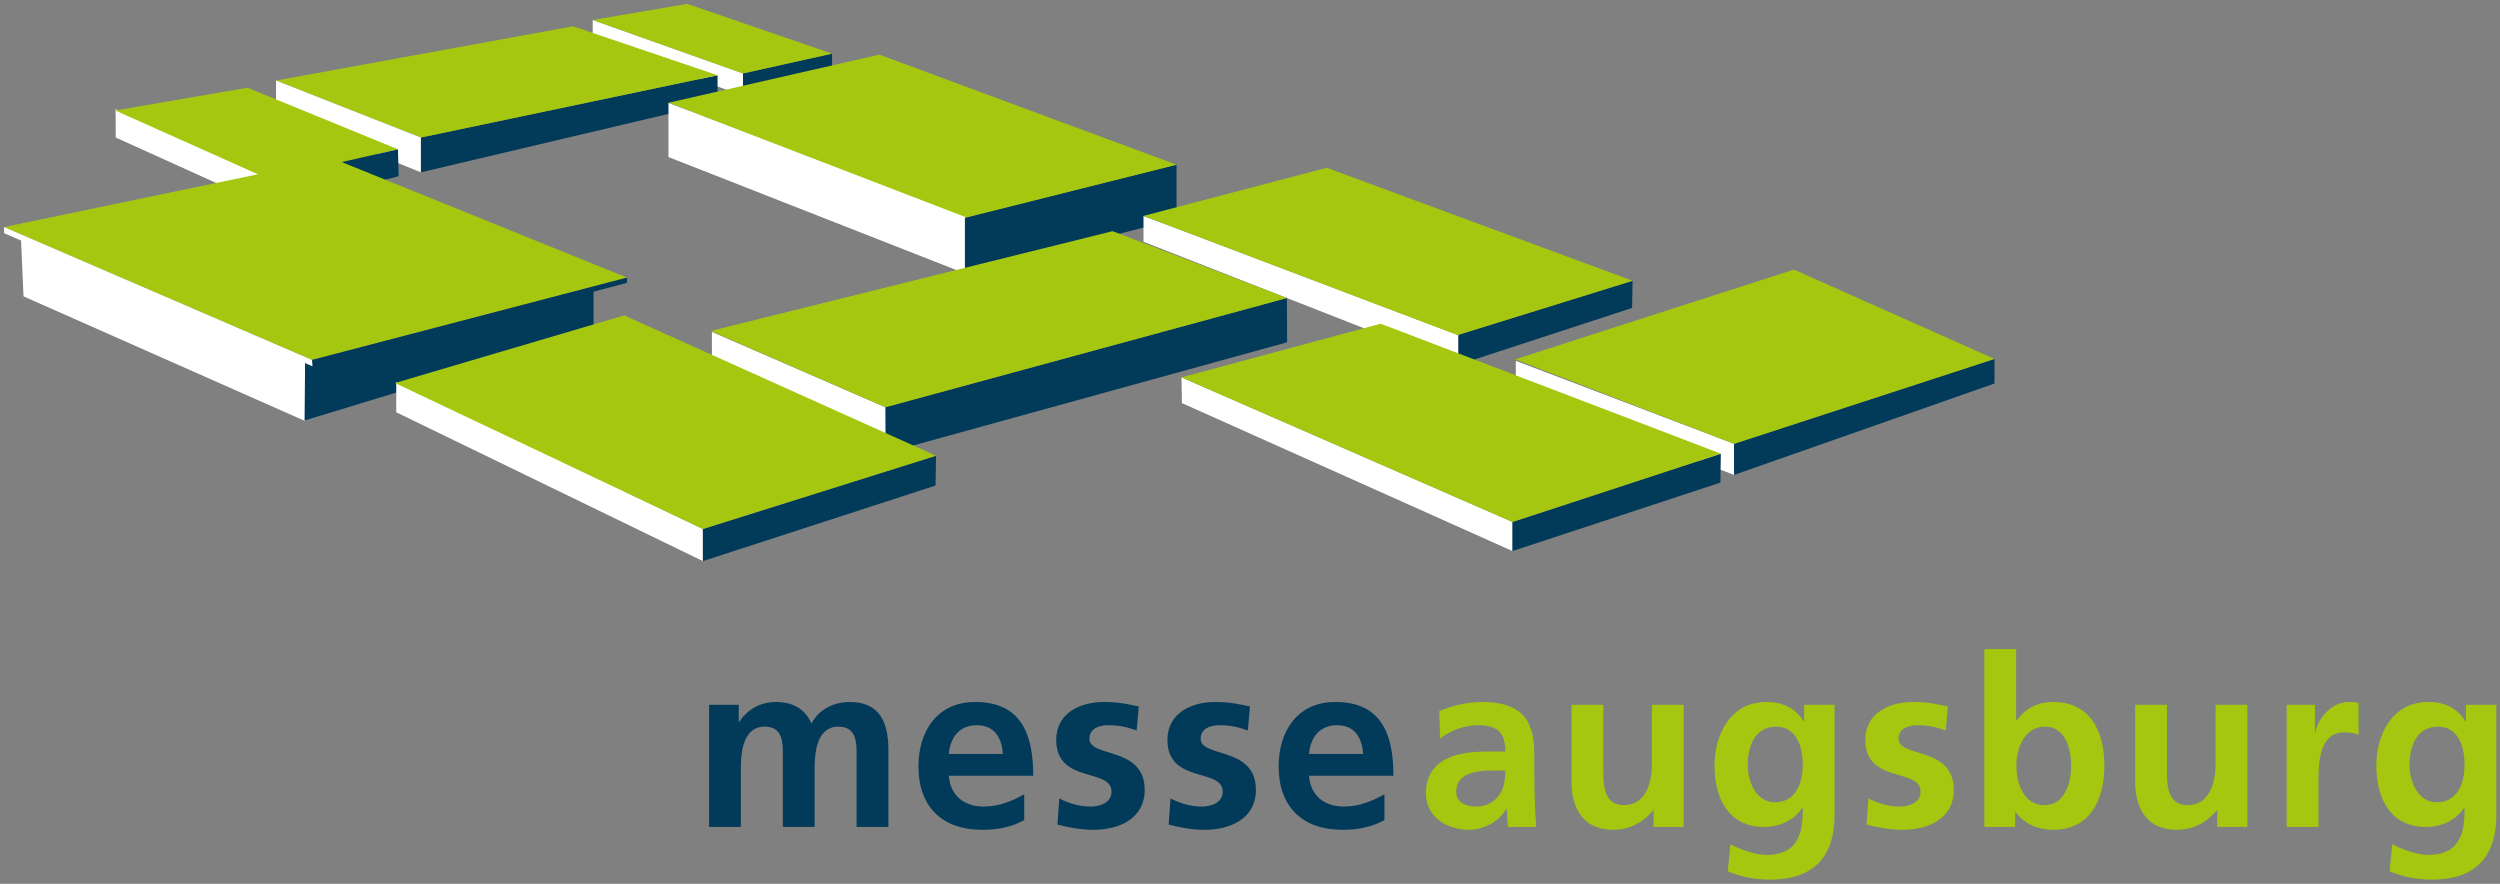 <?xml version="1.0" encoding="UTF-8" standalone="no"?>
<!-- Created with Inkscape (http://www.inkscape.org/) -->

<svg
   xmlns:dc="http://purl.org/dc/elements/1.1/"
   xmlns:cc="http://creativecommons.org/ns#"
   xmlns:rdf="http://www.w3.org/1999/02/22-rdf-syntax-ns#"
   xmlns:svg="http://www.w3.org/2000/svg"
   xmlns="http://www.w3.org/2000/svg"
   version="1.1"
   width="646.067"
   height="228.394"
   id="svg2"
   xml:space="preserve">
   <rect width="100%" height="100%" fill="#808080" stroke="none"/>
   <defs
     id="defs6"><clipPath
       id="clipPath144-4"><path
         d="m 515.47,1030.992 283.9,0 0,117.04 -283.9,0 0,-117.04 z"
         id="path146-0" /></clipPath></defs><g
     transform="matrix(1.25,0,0,-1.25,-201.926,1024.448)"
     id="g10"><g
       transform="matrix(1.894,0,0,1.894,315.147,804.376)"
       id="g12"><path
         d="m 0,0 0,-2.447 -16.405,6.052 0,2.23 L 0,0 z"
         id="path14"
         style="fill:#ffffff;fill-opacity:1;fill-rule:nonzero;stroke:none" /></g><g
       transform="matrix(1.894,0,0,1.894,315.147,799.741)"
       id="g16"><path
         d="m 0,0 0,0.092 0,2.355 9.723,2.16 0,-2.538"
         id="path18"
         style="fill:#023a5a;fill-opacity:1;fill-rule:nonzero;stroke:none" /></g><g
       transform="matrix(1.894,0,0,1.894,361.015,763.041)"
       id="g20"><path
         d="m 0,0 0,6.066 23.107,5.796 0,-5.937"
         id="path22"
         style="fill:#023a5a;fill-opacity:1;fill-rule:nonzero;stroke:none" /></g><g
       transform="matrix(1.894,0,0,1.894,463.086,744.167)"
       id="g24"><path
         d="M 0,0 0,3.279 18.995,9.159 18.942,6.192 0,0 z"
         id="path26"
         style="fill:#023a5a;fill-opacity:1;fill-rule:nonzero;stroke:none" /></g><g
       transform="matrix(1.894,0,0,1.894,462.979,750.282)"
       id="g28"><path
         d="m 0,0 0,-3.278 -34.335,13.463 0,2.825"
         id="path30"
         style="fill:#ffffff;fill-opacity:1;fill-rule:nonzero;stroke:none" /></g><g
       transform="matrix(1.894,0,0,1.894,520.038,727.803)"
       id="g32"><path
         d="m 0,0 0,-3.395 -23.821,9.227 0,3.226 L 0,0 z"
         id="path34"
         style="fill:#ffffff;fill-opacity:1;fill-rule:nonzero;stroke:none" /></g><g
       transform="matrix(1.894,0,0,1.894,520.038,727.803)"
       id="g36"><path
         d="m 0,0 28.429,9.266 0,-2.682 L 0,-3.395 0,0 z"
         id="path38"
         style="fill:#023a5a;fill-opacity:1;fill-rule:nonzero;stroke:none" /></g><g
       transform="matrix(1.894,0,0,1.894,573.88,745.352)"
       id="g40"><path
         d="M 0,0 -28.429,-9.266 -52.318,-0.045 -21.891,9.753 0,0 z"
         id="path42"
         style="fill:#a5c710;fill-opacity:1;fill-rule:nonzero;stroke:none" /></g><g
       transform="matrix(1.894,0,0,1.894,344.611,725.884)"
       id="g44"><path
         d="M 0,0 -0.022,5.005 43.817,16.928 43.839,12.095 0,0 z"
         id="path46"
         style="fill:#023a5a;fill-opacity:1;fill-rule:nonzero;stroke:none" /></g><g
       transform="matrix(1.894,0,0,1.894,308.721,750.936)"
       id="g48"><path
         d="M 0,0 0,-5.03 18.95,-13.635 18.928,-8.222 0,0 z"
         id="path50"
         style="fill:#ffffff;fill-opacity:1;fill-rule:nonzero;stroke:none" /></g><g
       transform="matrix(1.894,0,0,1.894,248.542,791.123)"
       id="g52"><path
         d="M 0,0 32.388,6.799 32.394,3.846 0,-3.798 0,0 z"
         id="path54"
         style="fill:#023a5a;fill-opacity:1;fill-rule:nonzero;stroke:none" /></g><g
       transform="matrix(1.894,0,0,1.894,248.542,791.123)"
       id="g56"><path
         d="M 0,0 -15.805,6.221 16.62,12.145 32.388,6.799 0,0 z"
         id="path58"
         style="fill:#a5c710;fill-opacity:1;fill-rule:nonzero;stroke:none" /></g><g
       transform="matrix(1.894,0,0,1.894,248.542,783.93)"
       id="g60"><path
         d="m 0,0 0,3.798 -15.805,6.221 0,-3.574 L 0,0 z"
         id="path62"
         style="fill:#ffffff;fill-opacity:1;fill-rule:nonzero;stroke:none" /></g><g
       transform="matrix(1.894,0,0,1.894,215.043,783.71)"
       id="g64"><path
         d="M 0,0 -15.631,7.006 -15.616,3.915 -0.965,-2.714 0,0 z"
         id="path66"
         style="fill:#ffffff;fill-opacity:1;fill-rule:nonzero;stroke:none" /></g><g
       transform="matrix(1.894,0,0,1.894,185.369,796.721)"
       id="g68"><path
         d="M 0,0 16.683,-7.467 30.859,-4.242 14.437,2.483 0,0 z"
         id="path70"
         style="fill:#a5c710;fill-opacity:1;fill-rule:nonzero;stroke:none" /></g><g
       transform="matrix(1.894,0,0,1.894,243.815,788.688)"
       id="g72"><path
         d="m 0,0 0.078,-2.935 -15.691,-4.03 -0.039,3.404 L 0,0 z"
         id="path74"
         style="fill:#023a5a;fill-opacity:1;fill-rule:nonzero;stroke:none" /></g><g
       transform="matrix(1.894,0,0,1.894,165.871,770.33)"
       id="g76"><path
         d="m 0,0 31.017,-13.587 0,-6.38 L 0.281,-6.358 0,0 z"
         id="path78"
         style="fill:#ffffff;fill-opacity:1;fill-rule:nonzero;stroke:none" /></g><g
       transform="matrix(1.894,0,0,1.894,226.041,745.144)"
       id="g80"><path
         d="M 0,0 -33.634,14.5 2.316,21.975 34.384,8.987 0,0 z"
         id="path82"
         style="fill:#a5c710;fill-opacity:1;fill-rule:nonzero;stroke:none" /></g><g
       transform="matrix(1.894,0,0,1.894,224.507,732.625)"
       id="g84"><path
         d="m 0,0 31.542,9.611 0,4.639 L 0.058,6.321 0,0 z"
         id="path86"
         style="fill:#023a5a;fill-opacity:1;fill-rule:nonzero;stroke:none" /></g><g
       transform="matrix(1.894,0,0,1.894,226.041,745.144)"
       id="g88"><path
         d="M 0,0 34.384,8.987 34.378,8.416 0.057,-0.695 0,0 z"
         id="path90"
         style="fill:#023a5a;fill-opacity:1;fill-rule:nonzero;stroke:none" /></g><g
       transform="matrix(1.894,0,0,1.894,162.379,772.609)"
       id="g92"><path
         d="M 0,0 33.614,-14.501 33.671,-15.196 0.009,-0.669 0,0 z"
         id="path94"
         style="fill:#ffffff;fill-opacity:1;fill-rule:nonzero;stroke:none" /></g><g
       transform="matrix(1.894,0,0,1.894,405.892,736.224)"
       id="g96"><path
         d="m 0,0 -0.045,2.806 36.13,-15.783 0,-3.177 L 0,0 z"
         id="path98"
         style="fill:#ffffff;fill-opacity:1;fill-rule:nonzero;stroke:none" /></g><g
       transform="matrix(1.894,0,0,1.894,474.234,705.629)"
       id="g100"><path
         d="M 0,0 0,3.177 22.741,10.633 22.694,7.475 0,0 z"
         id="path102"
         style="fill:#023a5a;fill-opacity:1;fill-rule:nonzero;stroke:none" /></g><g
       transform="matrix(1.894,0,0,1.894,361.015,774.529)"
       id="g104"><path
         d="M 0,0 -32.358,12.557 -9.332,17.812 23.107,5.796 0,0 z"
         id="path106"
         style="fill:#a5c710;fill-opacity:1;fill-rule:nonzero;stroke:none" /></g><g
       transform="matrix(1.894,0,0,1.894,315.147,804.376)"
       id="g108"><path
         d="M 0,0 -16.405,5.835 -6.088,7.594 9.723,2.159 0,0 z"
         id="path110"
         style="fill:#a5c710;fill-opacity:1;fill-rule:nonzero;stroke:none" /></g><g
       transform="matrix(1.894,0,0,1.894,243.462,734.325)"
       id="g112"><path
         d="m 0,0 0,3.288 33.472,-16.029 0,-3.505 L 0,0 z"
         id="path114"
         style="fill:#ffffff;fill-opacity:1;fill-rule:nonzero;stroke:none" /></g><g
       transform="matrix(1.894,0,0,1.894,306.855,703.555)"
       id="g116"><path
         d="M 0,0 0,3.505 25.452,11.504 25.398,8.248 0,0 z"
         id="path118"
         style="fill:#023a5a;fill-opacity:1;fill-rule:nonzero;stroke:none" /></g><g
       transform="matrix(1.894,0,0,1.894,355.059,725.342)"
       id="g120"><path
         d="M 0,0 -25.452,-7.998 -59.063,7.937 -34.044,15.32 0,0 z"
         id="path122"
         style="fill:#a5c710;fill-opacity:1;fill-rule:nonzero;stroke:none" /></g><g
       transform="matrix(1.894,0,0,1.894,462.894,750.282)"
       id="g124"><path
         d="M 0,0 -34.289,13.01 -14.288,18.263 19.097,5.93 0,0 z"
         id="path126"
         style="fill:#a5c710;fill-opacity:1;fill-rule:nonzero;stroke:none" /></g><g
       transform="matrix(1.894,0,0,1.894,517.305,725.767)"
       id="g128"><path
         d="M 0,0 -22.741,-7.456 -58.871,8.328 -37.132,14.187 0,0 z"
         id="path130"
         style="fill:#a5c710;fill-opacity:1;fill-rule:nonzero;stroke:none" /></g><g
       transform="matrix(1.894,0,0,1.894,361.015,774.73)"
       id="g132"><path
         d="m 0,0 0,-6.172 -32.352,12.696 0,5.919 L 0,0 z"
         id="path134"
         style="fill:#ffffff;fill-opacity:1;fill-rule:nonzero;stroke:none" /></g><path
       d="m 308.485,751.142 83.068,20.625 36.044,-13.822 -83.028,-22.581 -36.083,15.778 z"
       id="path138"
       style="fill:#a5c710;fill-opacity:1;fill-rule:nonzero;stroke:none" /><g
       transform="matrix(1.894,0,0,1.894,-813.931,-1346.599)"
       id="g140"><g
         clip-path="url(#clipPath144-4)"
         id="g142"><g
           transform="translate(592.432,1066.76)"
           id="g148"><path
             d="m 0,0 3.237,0 0,-1.864 0.051,0 c 1.087,1.631 2.667,2.174 3.961,2.174 1.864,0 3.185,-0.699 3.935,-2.356 0.803,1.606 2.538,2.356 4.169,2.356 3.288,0 4.22,-2.251 4.22,-5.229 l 0,-8.414 -3.47,0 0,7.948 c 0,1.243 0,3.003 -1.993,3.003 -2.304,0 -2.589,-2.744 -2.589,-4.478 l 0,-6.473 -3.469,0 0,7.948 c 0,1.243 0,3.003 -1.994,3.003 -2.304,0 -2.588,-2.744 -2.588,-4.478 l 0,-6.473 -3.47,0 L 0,0 z"
             id="path150"
             style="fill:#023a5a;fill-opacity:1;fill-rule:nonzero;stroke:none" /></g><g
           transform="translate(624.504,1061.4)"
           id="g152"><path
             d="M 0,0 C -0.103,1.683 -0.88,3.133 -2.822,3.133 -4.763,3.133 -5.748,1.787 -5.903,0 L 0,0 z m 2.33,-7.223 c -1.269,-0.699 -2.718,-1.061 -4.582,-1.061 -4.401,0 -6.965,2.537 -6.965,6.912 0,3.858 2.045,7.042 6.188,7.042 4.945,0 6.343,-3.391 6.343,-8.051 l -9.217,0 c 0.155,-2.149 1.657,-3.366 3.806,-3.366 1.683,0 3.133,0.622 4.427,1.346 l 0,-2.822 z"
             id="path154"
             style="fill:#023a5a;fill-opacity:1;fill-rule:nonzero;stroke:none" /></g><g
           transform="translate(639.103,1063.964)"
           id="g156"><path
             d="m 0,0 c -1.061,0.363 -1.838,0.569 -3.106,0.569 -0.933,0 -2.046,-0.336 -2.046,-1.475 0,-2.123 6.032,-0.777 6.032,-5.592 0,-3.107 -2.77,-4.35 -5.591,-4.35 -1.321,0 -2.667,0.233 -3.936,0.57 l 0.207,2.848 c 1.087,-0.544 2.226,-0.881 3.417,-0.881 0.881,0 2.279,0.337 2.279,1.632 0,2.615 -6.033,0.828 -6.033,5.643 0,2.874 2.512,4.142 5.23,4.142 1.632,0 2.693,-0.258 3.78,-0.491 L 0,0 z"
             id="path158"
             style="fill:#023a5a;fill-opacity:1;fill-rule:nonzero;stroke:none" /></g><g
           transform="translate(651.243,1063.964)"
           id="g160"><path
             d="m 0,0 c -1.061,0.363 -1.838,0.569 -3.107,0.569 -0.932,0 -2.045,-0.336 -2.045,-1.475 0,-2.123 6.032,-0.777 6.032,-5.592 0,-3.107 -2.77,-4.35 -5.592,-4.35 -1.32,0 -2.667,0.233 -3.935,0.57 l 0.207,2.848 c 1.087,-0.544 2.227,-0.881 3.417,-0.881 0.881,0 2.278,0.337 2.278,1.632 0,2.615 -6.032,0.828 -6.032,5.643 0,2.874 2.512,4.142 5.23,4.142 1.631,0 2.693,-0.258 3.78,-0.491 L 0,0 z"
             id="path162"
             style="fill:#023a5a;fill-opacity:1;fill-rule:nonzero;stroke:none" /></g><g
           transform="translate(663.822,1061.4)"
           id="g164"><path
             d="M 0,0 C -0.103,1.683 -0.879,3.133 -2.822,3.133 -4.763,3.133 -5.747,1.787 -5.903,0 L 0,0 z m 2.33,-7.223 c -1.268,-0.699 -2.718,-1.061 -4.582,-1.061 -4.401,0 -6.965,2.537 -6.965,6.912 0,3.858 2.046,7.042 6.188,7.042 4.945,0 6.343,-3.391 6.343,-8.051 l -9.217,0 c 0.156,-2.149 1.657,-3.366 3.806,-3.366 1.683,0 3.133,0.622 4.427,1.346 l 0,-2.822 z"
             id="path166"
             style="fill:#023a5a;fill-opacity:1;fill-rule:nonzero;stroke:none" /></g><g
           transform="translate(676.194,1055.653)"
           id="g168"><path
             d="M 0,0 C 1.062,0 1.89,0.466 2.434,1.191 3.003,1.943 3.159,2.9 3.159,3.936 l -1.502,0 C 0.103,3.936 -2.201,3.677 -2.201,1.632 -2.201,0.492 -1.242,0 0,0 m -4.064,10.408 c 1.346,0.621 3.158,1.009 4.634,1.009 4.065,0 5.747,-1.682 5.747,-5.618 l 0,-1.708 c 0,-1.346 0.026,-2.356 0.052,-3.34 0.026,-1.009 0.077,-1.942 0.156,-2.977 l -3.056,0 C 3.34,-1.527 3.34,-0.647 3.314,-0.233 l -0.052,0 c -0.803,-1.475 -2.537,-2.304 -4.116,-2.304 -2.356,0 -4.661,1.424 -4.661,3.961 0,1.994 0.959,3.159 2.279,3.806 1.32,0.647 3.029,0.777 4.479,0.777 l 1.916,0 c 0,2.149 -0.958,2.873 -3.004,2.873 -1.476,0 -2.951,-0.569 -4.116,-1.449 l -0.103,2.977 z"
             id="path170"
             style="fill:#a5c710;fill-opacity:1;fill-rule:nonzero;stroke:none" /></g><g
           transform="translate(698.819,1053.427)"
           id="g172"><path
             d="m 0,0 -3.288,0 0,1.812 -0.052,0 c -1.061,-1.295 -2.563,-2.123 -4.375,-2.123 -3.158,0 -4.531,2.227 -4.531,5.23 l 0,8.414 3.469,0 0,-7.12 c 0,-1.63 0.026,-3.831 2.253,-3.831 2.511,0 3.055,2.718 3.055,4.427 l 0,6.524 3.469,0 L 0,0 z"
             id="path174"
             style="fill:#a5c710;fill-opacity:1;fill-rule:nonzero;stroke:none" /></g><g
           transform="translate(711.813,1060.236)"
           id="g176"><path
             d="m 0,0 c 0,2.278 -0.881,4.142 -2.9,4.142 -2.356,0 -3.107,-2.174 -3.107,-4.22 0,-1.812 0.958,-4.039 2.952,-4.039 C -0.881,-4.117 0,-2.226 0,0 m 3.469,6.524 0,-12.039 c 0,-3.624 -1.45,-7.042 -7.042,-7.042 -1.372,0 -2.951,0.208 -4.608,0.907 l 0.285,2.951 c 1.061,-0.569 2.796,-1.165 3.883,-1.165 3.832,0 4.013,2.874 4.013,5.178 l -0.052,0 c -0.647,-1.139 -2.2,-2.123 -4.143,-2.123 -3.934,0 -5.436,3.159 -5.436,6.731 0,3.21 1.656,6.912 5.644,6.912 1.76,0 3.133,-0.594 4.09,-2.123 l 0.052,0 0,1.813 3.314,0 z"
             id="path178"
             style="fill:#a5c710;fill-opacity:1;fill-rule:nonzero;stroke:none" /></g><g
           transform="translate(727.421,1063.964)"
           id="g180"><path
             d="m 0,0 c -1.061,0.363 -1.838,0.569 -3.107,0.569 -0.932,0 -2.045,-0.336 -2.045,-1.475 0,-2.123 6.032,-0.777 6.032,-5.592 0,-3.107 -2.77,-4.35 -5.592,-4.35 -1.32,0 -2.666,0.233 -3.935,0.57 l 0.207,2.848 c 1.087,-0.544 2.226,-0.881 3.417,-0.881 0.881,0 2.278,0.337 2.278,1.632 0,2.615 -6.032,0.828 -6.032,5.643 0,2.874 2.512,4.142 5.23,4.142 1.631,0 2.693,-0.258 3.78,-0.491 L 0,0 z"
             id="path182"
             style="fill:#a5c710;fill-opacity:1;fill-rule:nonzero;stroke:none" /></g><g
           transform="translate(738.188,1055.809)"
           id="g184"><path
             d="m 0,0 c 2.279,0 2.926,2.486 2.926,4.324 0,1.785 -0.622,4.245 -2.874,4.245 -2.226,0 -3.107,-2.382 -3.107,-4.245 C -3.055,2.434 -2.304,0 0,0 m -6.55,17.035 3.469,0 0,-7.792 0.052,0 c 0.958,1.268 2.175,2.018 3.987,2.018 4.091,0 5.592,-3.261 5.592,-6.937 0,-3.652 -1.501,-7.017 -5.592,-7.017 -1.475,0 -3.081,0.518 -4.091,1.942 l -0.051,0 0,-1.631 -3.366,0 0,19.417 z"
             id="path186"
             style="fill:#a5c710;fill-opacity:1;fill-rule:nonzero;stroke:none" /></g><g
           transform="translate(760.346,1053.427)"
           id="g188"><path
             d="m 0,0 -3.288,0 0,1.812 -0.052,0 c -1.062,-1.295 -2.563,-2.123 -4.375,-2.123 -3.158,0 -4.531,2.227 -4.531,5.23 l 0,8.414 3.469,0 0,-7.12 c 0,-1.63 0.027,-3.831 2.253,-3.831 2.511,0 3.055,2.718 3.055,4.427 l 0,6.524 3.469,0 L 0,0 z"
             id="path190"
             style="fill:#a5c710;fill-opacity:1;fill-rule:nonzero;stroke:none" /></g><g
           transform="translate(764.641,1066.76)"
           id="g192"><path
             d="m 0,0 3.08,0 0,-3.029 0.052,0 c 0.156,1.243 1.579,3.339 3.651,3.339 0.336,0 0.699,0 1.061,-0.103 l 0,-3.495 c -0.311,0.181 -0.932,0.285 -1.553,0.285 -2.822,0 -2.822,-3.521 -2.822,-5.437 l 0,-4.893 -3.469,0 L 0,0 z"
             id="path194"
             style="fill:#a5c710;fill-opacity:1;fill-rule:nonzero;stroke:none" /></g><g
           transform="translate(784.055,1060.236)"
           id="g196"><path
             d="m 0,0 c 0,2.278 -0.88,4.142 -2.899,4.142 -2.356,0 -3.107,-2.174 -3.107,-4.22 0,-1.812 0.958,-4.039 2.951,-4.039 C -0.88,-4.117 0,-2.226 0,0 m 3.47,6.524 0,-12.039 c 0,-3.624 -1.451,-7.042 -7.042,-7.042 -1.372,0 -2.951,0.208 -4.609,0.907 l 0.285,2.951 c 1.062,-0.569 2.797,-1.165 3.883,-1.165 3.833,0 4.013,2.874 4.013,5.178 l -0.052,0 c -0.647,-1.139 -2.2,-2.123 -4.142,-2.123 -3.935,0 -5.437,3.159 -5.437,6.731 0,3.21 1.657,6.912 5.644,6.912 1.761,0 3.133,-0.594 4.091,-2.123 l 0.052,0 0,1.813 3.314,0 z"
             id="path198"
             style="fill:#a5c710;fill-opacity:1;fill-rule:nonzero;stroke:none" /></g></g></g></g></svg>